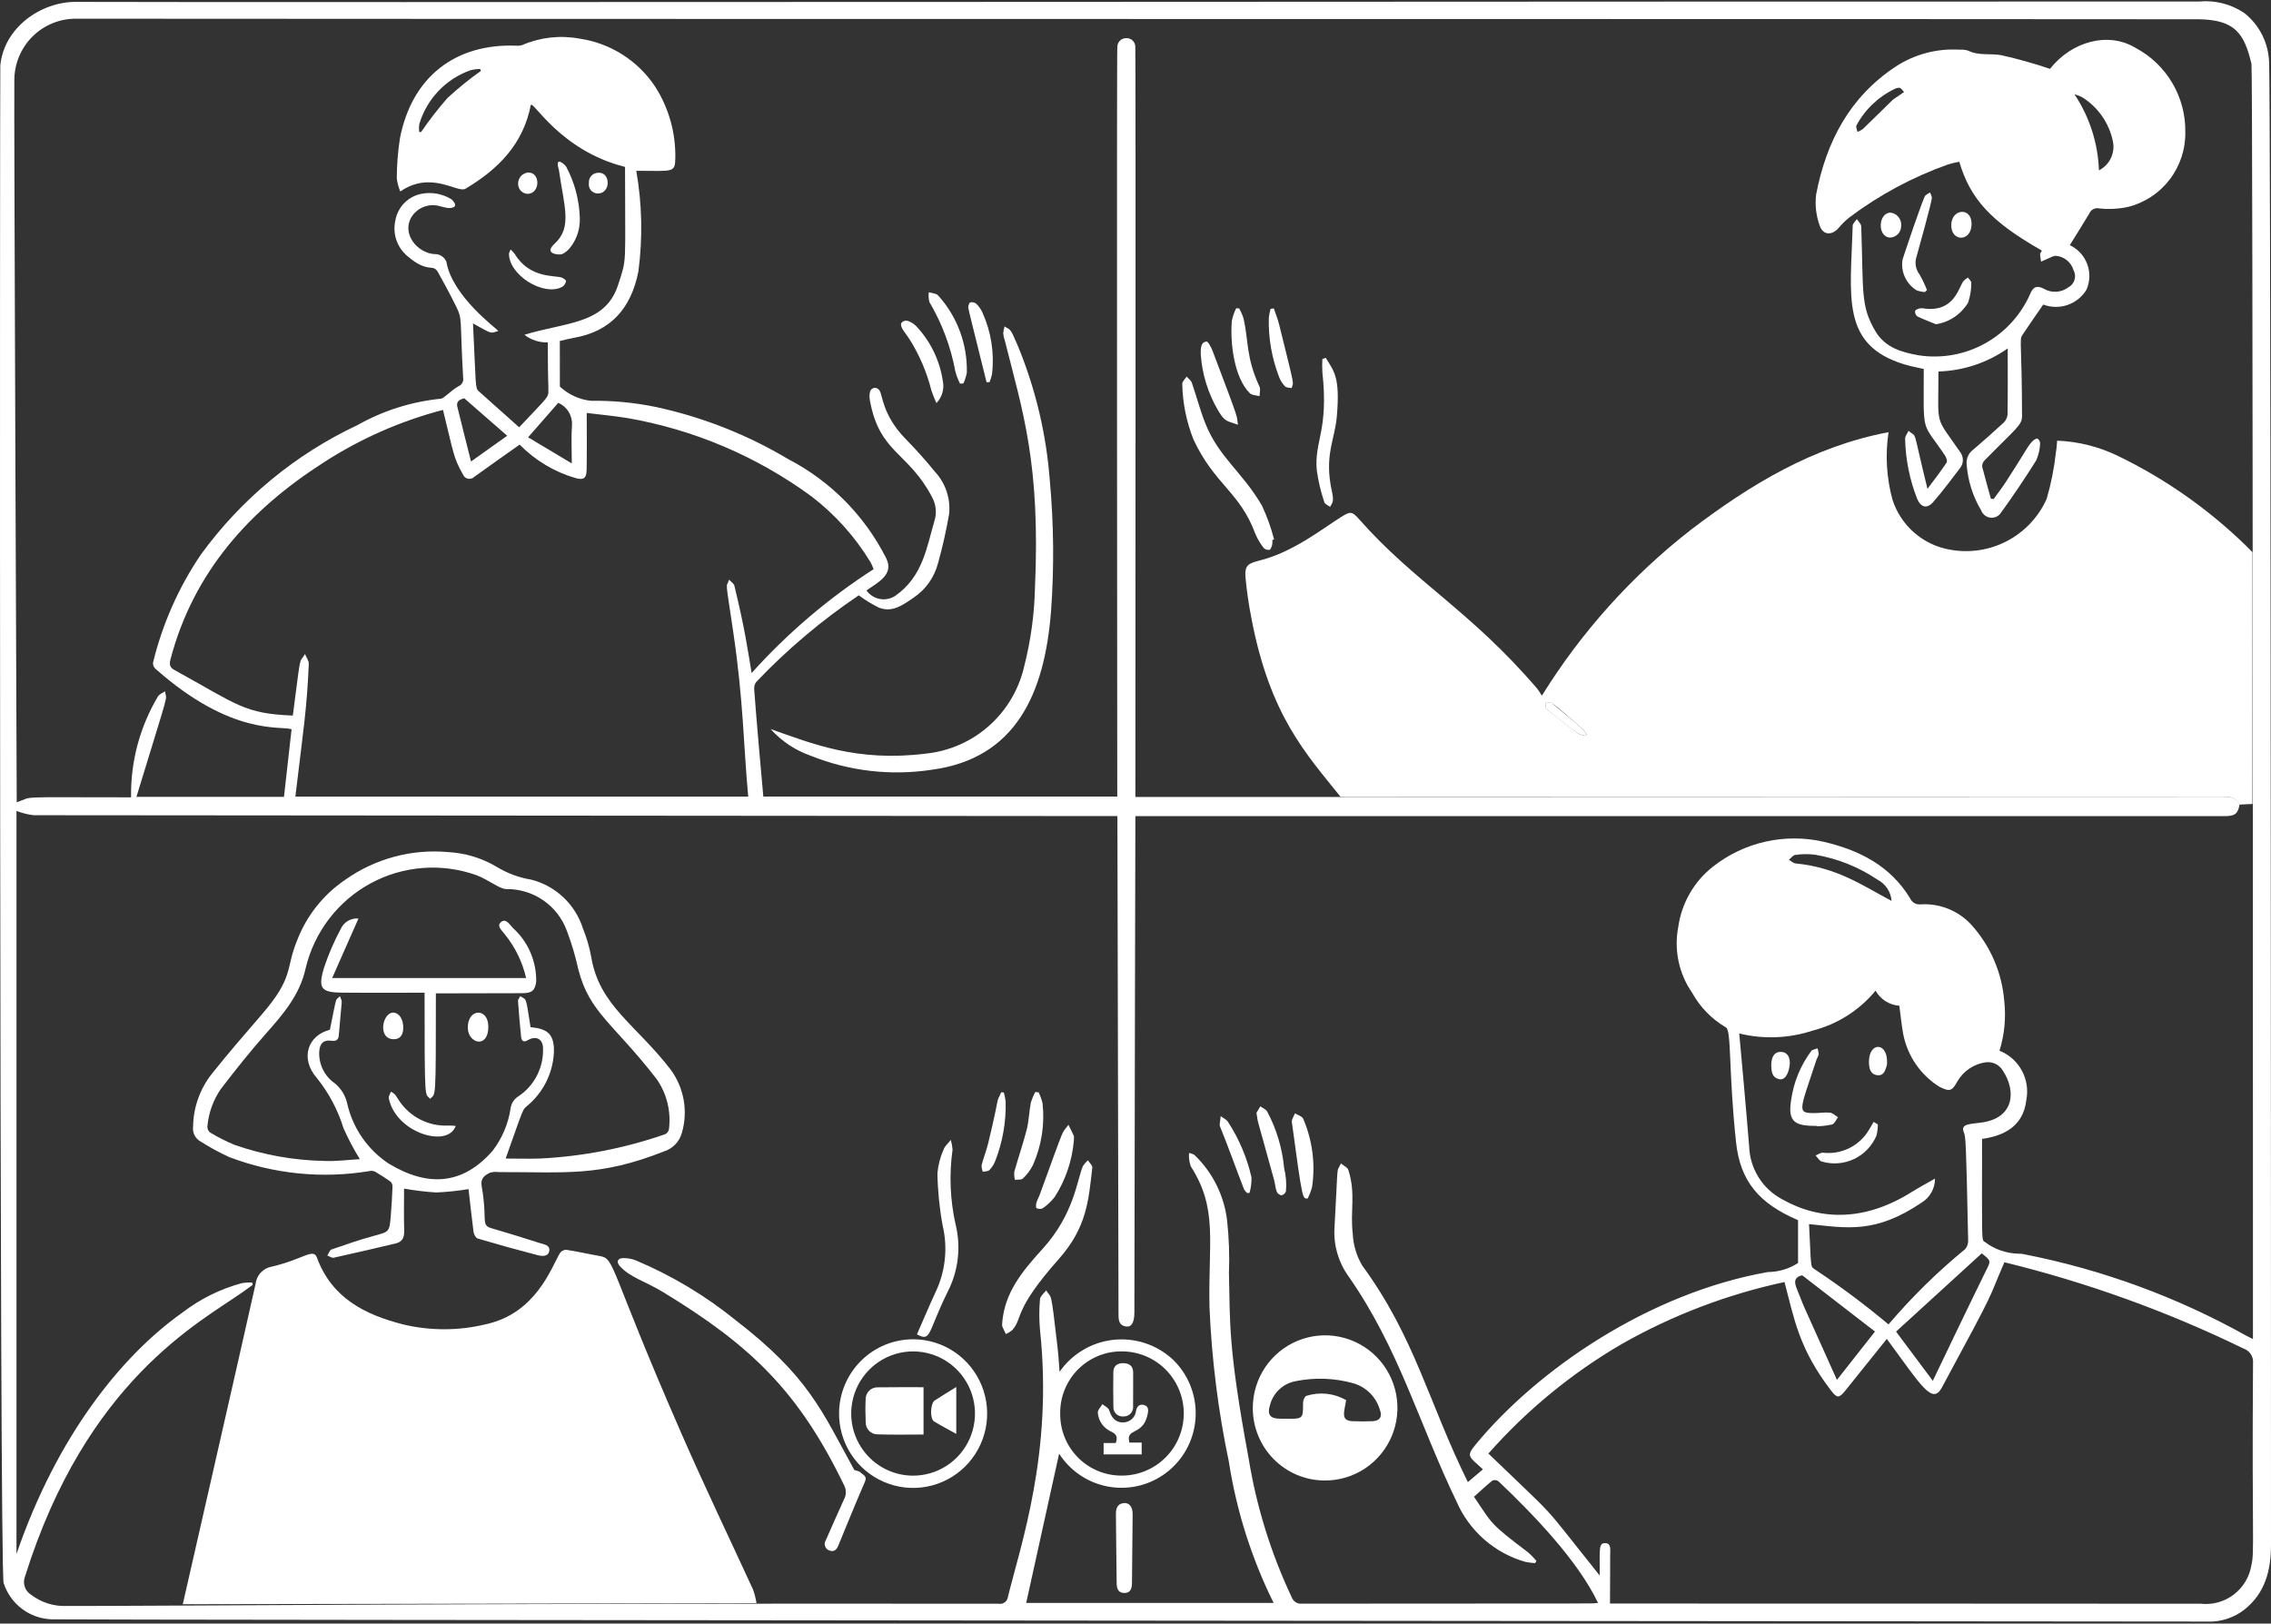 <?xml version="1.0" encoding="UTF-8"?> <svg xmlns="http://www.w3.org/2000/svg" width="600" height="429" viewBox="0 0 600 429" fill="none"><rect x="0" y="0" width="600" height="429" fill="#333333" stroke="none"/><path d="M13.757 427.887C10.898 427.815 8.132 426.854 5.84 425.137C3.548 423.42 1.843 421.031 0.961 418.3C-0.192 414.854 -0.037 18.529 0.08 17.324C1.027 7.328 10.754 0.455 20.104 0.497C65.512 0.68 439.474 0.363 581.034 0.398C585.229 0.004 589.432 1.075 592.933 3.429C594.947 5.017 596.583 7.037 597.721 9.34C598.859 11.644 599.47 14.173 599.51 16.744C599.905 27.387 600 288.3 600 408.092C600 414.892 598.519 420.928 592.917 425.363C590.115 427.529 586.641 428.632 583.108 428.476C567.897 428.426 18.964 428.048 13.757 427.887ZM263.797 423.765C264.091 423.821 264.394 423.814 264.685 423.745C264.977 423.675 265.25 423.545 265.488 423.363C265.727 423.181 265.924 422.95 266.068 422.686C266.211 422.422 266.298 422.131 266.323 421.832C269.62 408.412 278.238 383.788 274.78 351.572C274.529 348.831 274.522 346.072 274.761 343.329C274.821 342.508 275.822 341.744 276.393 340.967C277.887 343.399 277.565 340.134 279.397 355.944C279.643 358.058 279.757 360.173 279.937 362.484C281.567 360.142 283.677 358.176 286.126 356.719C288.574 355.261 291.305 354.346 294.134 354.034C296.964 353.722 299.827 354.021 302.532 354.91C305.237 355.799 307.722 357.259 309.82 359.19C311.827 361.108 313.406 363.432 314.453 366.007C315.5 368.582 315.992 371.351 315.895 374.131C315.799 376.911 315.117 379.639 313.894 382.135C312.671 384.631 310.935 386.838 308.8 388.612C306.665 390.385 304.18 391.684 301.509 392.423C298.838 393.162 296.041 393.324 293.303 392.899C290.564 392.474 287.947 391.471 285.623 389.956C283.299 388.442 281.321 386.45 279.82 384.112C276.933 397.17 274.009 410.409 271.123 423.55H336.492C330.674 411.811 326.689 399.244 324.675 386.29C321.848 372.838 320.134 359.176 319.549 345.441C319.18 328.09 321.842 319.492 314.604 308.184C314.2 307.055 314.045 305.853 314.149 304.658C314.631 304.731 315.096 304.893 315.52 305.134C320.385 309.761 323.465 315.964 324.217 322.65C324.706 327.209 324.864 331.798 324.69 336.38C325.006 349.419 324.409 355.849 329.914 385.488C331.973 398.159 335.8 410.476 341.282 422.076C341.481 422.612 341.852 423.067 342.336 423.369C342.82 423.671 343.39 423.804 343.957 423.746C430.348 423.664 419.251 423.788 422.2 423.55C416.927 412.384 404.882 399.931 395.892 391.403C395.663 391.237 395.396 391.133 395.115 391.101C394.834 391.07 394.551 391.111 394.291 391.223C392.627 392.551 391.092 394.009 389.428 395.499C394.436 402.896 393.495 402.439 403.79 410.244C404.563 410.924 405.279 411.666 405.931 412.463C405.814 412.66 405.684 412.841 405.571 413.037C404.699 412.983 403.831 412.869 402.975 412.695C398.967 411.552 395.262 409.533 392.124 406.782C388.986 404.031 386.494 400.616 384.827 396.783C374.759 375.888 369.669 356.407 356.232 337.182C353.581 333.485 352.289 328.98 352.575 324.435C353.63 305.568 353.001 310.378 354.274 307.426C354.959 308 356.02 308.456 356.247 309.179C358.243 315.542 356.68 319.695 357.391 325.94C357.523 328.935 358.391 331.85 359.917 334.427C373.837 353.414 377.459 370.692 387.811 391.628C389.311 390.36 390.52 389.336 391.793 388.252C388.06 384.819 387.268 384.85 389.867 381.699C406.215 361.872 435.656 341.671 467.081 336.117C469.907 336.1 472.671 335.275 475.048 333.739V322.418C464.699 317.98 459.76 312.112 458.662 301.789C456.637 282.803 457.499 272.252 455.984 271.475C452.242 269.283 449.159 266.119 447.056 262.316C445.32 259.811 444.102 256.983 443.474 253.997C442.846 251.011 442.821 247.929 443.399 244.934C444.285 238.627 447.574 232.912 452.573 228.99C456.648 225.786 461.383 223.533 466.433 222.396C471.484 221.259 476.724 221.267 481.771 222.419C491.188 224.616 499.455 228.759 504.685 237.427C504.926 237.942 505.322 238.368 505.817 238.644C506.312 238.921 506.882 239.034 507.445 238.967C509.967 238.808 512.493 239.223 514.833 240.182C517.174 241.141 519.267 242.619 520.958 244.506C525.927 250.061 528.939 257.102 529.528 264.545C530.019 268.95 529.589 273.41 528.265 277.638C530.774 278.632 532.857 280.475 534.154 282.849C535.451 285.224 535.879 287.979 535.364 290.636C534.568 297.611 529.455 300.125 523.661 300.943C523.661 327.754 523.474 327.649 524.33 328.125C526.937 330.119 530.113 331.223 533.39 331.273C533.913 331.258 534.435 331.319 534.941 331.454C555.502 335.496 575.298 342.772 593.599 353.011C594.073 353.274 594.578 353.503 595.232 353.829C595.232 353.512 595.25 18.605 594.84 16.871C592.923 8.796 590.482 5.249 580.945 5.09C575.592 4.998 67.836 5.043 20.211 4.941C18.054 4.912 15.913 5.315 13.913 6.127C11.913 6.94 10.094 8.145 8.564 9.672C7.035 11.199 5.824 13.018 5.004 15.021C4.183 17.024 3.77 19.172 3.787 21.338C3.661 27.942 4.419 211.323 4.419 211.995C9.361 210.343 2.84 210.685 34.63 210.685C34.475 201.308 36.934 192.075 41.729 184.027C42.067 183.418 42.97 183.107 43.624 182.667C43.889 185.723 45.396 179.969 36.045 210.565H75.026C75.712 204.519 76.381 198.588 77.035 192.707C74.322 191.67 61.337 194.695 41.035 176.681C40.82 176.477 40.654 176.226 40.55 175.948C40.446 175.671 40.405 175.373 40.431 175.077C42.912 164.885 47.19 155.222 53.063 146.544C63.769 131.823 78.004 120.053 94.448 112.325C101.235 108.498 108.737 106.123 116.483 105.35C117.289 105.318 119.256 103.074 121.151 102.056C121.587 101.876 121.947 101.548 122.167 101.129C122.387 100.71 122.455 100.227 122.357 99.764C121.454 83.757 122.262 84.547 120.462 80.888C118.972 77.867 117.371 74.865 115.725 71.942C114.349 69.475 113.168 72.408 107.695 67.713C106.315 66.584 105.281 65.087 104.712 63.394C104.144 61.701 104.063 59.882 104.48 58.145C104.8 56.416 105.636 54.827 106.877 53.586C108.118 52.346 109.705 51.513 111.428 51.199C114.152 50.684 116.97 51.216 119.322 52.689C121.64 55 118.947 55.019 118.324 54.949C117.298 54.838 116.3 54.445 115.29 54.277C114.028 54.097 112.741 54.284 111.581 54.816C110.422 55.347 109.438 56.201 108.746 57.276C106.037 61.768 110.215 66.787 114.702 67.142C115.383 67.096 116.06 67.266 116.64 67.627C117.219 67.988 117.672 68.523 117.933 69.155C119.468 78.349 131.414 86.966 131.66 87.457C129.45 88.012 130.549 88.582 124.969 85.46C125.768 101.86 125.521 102.532 126.469 103.369C130.031 106.507 133.536 109.709 137.161 112.905C143.616 106.038 144.851 105.09 144.879 103.746C144.939 101.115 144.734 102.012 144.734 90.472C142.501 90.548 140.312 89.836 138.548 88.459C149.556 85.079 159.961 85.764 163.325 75.22C165.68 67.823 165.134 71.263 165.134 44.104C147.92 39.802 140.727 26.287 140.228 27.783C138.222 38.09 131.61 44.75 122.976 49.87C120.879 51.116 113.96 44.956 105.759 50.593C105.284 49.481 104.971 48.307 104.828 47.106C104.843 43.577 105.122 40.055 105.661 36.568C108.797 20.352 120.263 11.425 136.476 12.074C136.988 12.118 137.504 12.056 137.992 11.894C142.759 9.845 148.023 9.257 153.121 10.204C157.162 10.797 161.032 12.239 164.48 14.435C167.929 16.631 170.877 19.532 173.133 22.948C176.708 28.572 178.548 35.132 178.419 41.802C178.347 45.774 177.788 45.128 168.106 45.128C169.647 53.917 169.834 62.892 168.661 71.739C166.767 81.338 161.484 87.549 151.609 89.27C150.27 89.505 148.966 89.86 147.905 90.104C147.905 94.225 147.905 98.182 147.92 102.151C150.163 104.238 153.011 105.553 156.049 105.905C161.842 105.82 167.626 106.37 173.3 107.544C185.621 110.201 197.428 114.855 208.258 121.322C219.421 127.111 228.482 136.285 234.153 147.54C236.241 151.804 232.025 153.849 228.914 156.011C229.751 157.183 231.003 157.988 232.414 158.259C233.824 158.53 235.285 158.248 236.493 157.469C243.883 152.343 244.868 144.398 246.858 137.725C247.199 136.671 247.319 135.558 247.21 134.455C247.101 133.352 246.766 132.284 246.226 131.318C239.973 119.369 232.379 119.8 229.84 105.854C229.688 105.147 229.682 104.417 229.824 103.708C229.85 103.424 229.966 103.156 230.153 102.942C230.34 102.728 230.59 102.578 230.867 102.515C231.144 102.452 231.434 102.478 231.695 102.59C231.956 102.701 232.175 102.893 232.322 103.137C233.203 104.148 233.023 109.551 239.174 115.885C241.9 118.687 244.543 121.591 247.009 124.651C248.4 126.141 249.454 127.915 250.099 129.852C250.744 131.789 250.966 133.843 250.748 135.873C249.994 140.235 249.019 144.556 247.827 148.818C246.866 152.538 244.577 155.774 241.394 157.91C238.638 159.796 235.827 161.949 232.255 160.582C230.369 159.658 228.572 158.56 226.887 157.304C217.046 163.938 207.952 171.624 199.764 180.229C199.343 180.853 199.168 181.612 199.274 182.359C199.723 188.75 201.377 207.493 201.671 210.476H295.183C295.183 200.689 295.003 13.352 295.199 12.296C295.229 11.696 295.488 11.131 295.923 10.717C296.357 10.304 296.934 10.075 297.533 10.077C298.13 10.045 298.716 10.248 299.167 10.643C299.618 11.038 299.898 11.593 299.948 12.192C300.087 12.896 299.967 203.34 299.967 210.6C302.494 210.6 560.779 210.517 587.27 210.517C589.115 210.517 590.826 210.616 591.692 212.616C591.253 214.959 590.552 215.571 588.167 215.647C587.58 215.666 300.911 215.647 299.967 215.647C299.967 217.432 299.753 304.766 299.705 346.81C299.705 349.381 298.969 350.707 297.551 350.513C295.395 350.215 295.515 348.481 295.511 346.89C295.461 330.062 295.218 216.515 295.218 215.64C294.188 215.64 65.363 215.466 8.859 215.409C7.318 215.215 5.806 214.837 4.356 214.28V410.621C15.092 379.337 32.212 358.144 48.162 346.852C52.88 343.221 58.265 340.561 64.008 339.024C64.879 338.902 65.757 338.853 66.636 338.878C66.686 339.091 66.734 339.303 66.768 339.512C65.887 340.146 65.006 340.78 64.122 341.415C52.754 349.429 22.823 364.783 6.591 416.623C6.269 417.474 6.25 418.411 6.538 419.274C6.826 420.138 7.403 420.874 8.17 421.359C10.893 423.449 14.261 424.51 17.685 424.355C37.384 424.422 121.517 423.591 263.797 423.765ZM425.361 423.718C426.242 423.718 559.888 423.718 581.476 423.765C584.565 424.102 587.666 423.242 590.144 421.36C592.623 419.477 594.291 416.716 594.808 413.64C595.696 410.076 594.928 406.174 595.25 360.29C595.346 359.444 595.151 358.591 594.696 357.872C594.242 357.154 593.556 356.613 592.753 356.34C572.554 346.505 551.369 338.859 529.557 333.533C524.791 344.534 528.129 338.745 513.057 366.615C510.53 371.31 507.688 366.298 498.499 353.785C494.892 358.29 491.235 362.874 487.547 367.433C485.895 369.481 485.362 369.528 483.757 367.417C475.272 356.353 474.044 348.522 471.467 338.761C456.373 341.998 441.86 347.528 428.428 355.161C415.238 362.856 403.358 372.619 393.239 384.08C412.916 403.06 405.988 395.509 422.649 416.312C422.649 409.125 422.333 407.686 424.168 407.752C425.766 407.8 425.399 409.636 425.409 410.799C425.425 415.025 425.361 419.26 425.361 423.718ZM117.036 108.311C105.844 111.231 95.189 115.928 85.473 122.222C65.941 134.748 51.162 151.072 45.051 174.177C44.676 175.603 44.887 176.396 46.078 177.03C62.846 186.268 64.51 188.573 77.366 189.077C79.631 171.735 78.904 175.651 80.581 172.823C80.925 173.691 81.614 174.592 81.579 175.445C81.093 187.206 80.155 192.754 78.036 210.492H197.683C196.419 197.11 196.47 185.631 193.751 167.186C191.522 152.083 191.837 155.669 192.624 153.177C193.113 153.716 193.887 154.175 194.029 154.781C196.928 166.78 197.452 171.203 198.583 177.835C208.06 167.287 218.899 158.058 230.812 150.393C230.584 149.755 230.306 149.136 229.982 148.542C225.9 141.805 220.596 135.897 214.344 131.124C199.914 120.557 183.246 113.48 165.643 110.448C162.001 109.861 158.313 109.532 155.016 109.123C155.016 114.331 155.086 119.233 154.985 124.131C154.937 126.442 154.167 126.914 151.997 126.309C146.426 124.672 141.363 121.632 137.291 117.479C133.129 120.428 129.197 123.186 125.291 126.014C125.075 126.222 124.811 126.375 124.523 126.457C124.235 126.54 123.931 126.551 123.637 126.488C123.344 126.425 123.071 126.292 122.841 126.098C122.611 125.905 122.432 125.659 122.319 125.38C119.682 120.691 119.9 119.848 117.036 108.311ZM495.527 261.774C491.236 266.97 485.413 270.664 478.897 272.325C472.632 274.391 465.914 274.652 459.508 273.079C459.735 275.406 461.523 295.198 462.135 303.013C462.243 305.869 463.093 308.646 464.602 311.07C466.11 313.493 468.225 315.477 470.734 316.826C480.903 322.624 492.745 322.738 505.124 314.943C506.971 313.782 508.894 312.765 511.228 311.436C511.233 312.71 510.91 313.963 510.289 315.075C509.669 316.186 508.773 317.117 507.688 317.777C495.483 326.02 488.033 324.507 477.95 323.449C478.525 334.947 478.319 334.614 479.321 335.312C486.131 339.821 492.684 344.711 498.947 349.958C505.096 342.726 511.881 336.063 519.218 330.049C519.763 329.383 520.037 328.535 519.985 327.675C519.432 300.696 519.334 300.442 518.826 299.142C517.983 296.983 520.26 297.047 523.399 296.634C532.298 295.461 532.607 288.211 529.272 283.101C528.837 282.28 528.164 281.611 527.343 281.181C526.522 280.751 525.591 280.58 524.671 280.691C523.112 280.903 521.622 281.47 520.315 282.349C519.008 283.229 517.918 284.397 517.13 285.764C515.687 288.351 515.141 288.5 512.428 287.19C509.958 285.653 507.831 283.621 506.18 281.221C504.529 278.821 503.389 276.104 502.831 273.241C502.389 270.816 502.146 268.34 501.805 265.753C500.513 265.662 499.263 265.251 498.167 264.556C497.072 263.862 496.165 262.906 495.527 261.774ZM280.104 373.488C280.076 375.648 280.478 377.791 281.287 379.792C282.096 381.793 283.295 383.612 284.814 385.141C286.333 386.671 288.141 387.88 290.132 388.698C292.123 389.515 294.257 389.925 296.408 389.904C300.743 389.904 304.901 388.175 307.966 385.098C311.031 382.02 312.754 377.846 312.754 373.494C312.754 369.142 311.031 364.969 307.966 361.891C304.901 358.814 300.743 357.085 296.408 357.085C294.258 357.063 292.125 357.472 290.134 358.288C288.144 359.105 286.336 360.313 284.817 361.841C283.298 363.37 282.099 365.187 281.289 367.187C280.48 369.187 280.077 371.329 280.104 373.488ZM523.579 331.181C515.955 338.155 508.421 345.01 500.94 351.857C504.123 356.118 507.306 360.395 510.65 364.855C511.5 363.071 520.73 343.799 524.655 335.854C526.013 333.131 526.13 333.197 523.579 331.181ZM495.375 351.842C489.025 346.928 482.545 341.928 476.147 336.982C473.75 337.521 474.097 339.043 474.792 340.717C475.468 342.337 476.055 344.008 476.769 345.599C479.622 351.952 482.472 358.293 485.321 364.621C488.886 360.068 492.176 355.89 495.375 351.842ZM124.448 121.943C127.827 119.534 130.722 117.47 134.003 115.143C130.069 111.719 126.349 108.485 122.635 105.214C122.404 105.442 120.355 105.505 120.838 107.522C121.956 112.157 123.156 116.763 124.448 121.943ZM151.066 122.45C151.066 118.763 150.886 115.552 151.116 112.372C151.198 111.129 150.893 109.891 150.244 108.828C149.596 107.766 148.635 106.932 147.494 106.441C144.882 109.424 142.334 112.34 139.527 115.552C143.43 117.879 147.156 120.108 151.066 122.45ZM499.755 238.048C499.663 236.875 499.275 235.744 498.627 234.763C497.979 233.783 497.092 232.984 496.051 232.443C491.064 229.087 485.422 226.836 479.501 225.839C477.77 225.624 476.018 225.646 474.293 225.906C473.706 225.972 473.185 226.743 472.629 227.199C473.216 227.516 473.772 228.074 474.391 228.15C485.434 229.225 492.167 234.047 499.755 238.048ZM110.771 34.904L111.276 34.856C113.417 31.724 115.744 28.725 118.245 25.875C121.033 23.313 123.977 20.927 127.059 18.732C126.993 18.567 126.927 18.386 126.848 18.225C125.982 18.236 125.122 18.351 124.283 18.567C121.08 19.7 118.189 21.575 115.843 24.041C113.498 26.506 111.766 29.493 110.786 32.757C110.68 33.468 110.675 34.191 110.771 34.904Z" fill="white"></path><path d="M595.102 212.44C593.927 212.488 592.768 212.554 591.593 212.602C590.728 210.604 589.017 210.506 587.172 210.506C560.7 210.506 354.495 210.554 354.169 210.538C345.147 199.261 335.509 189.145 330.618 163.317C329.918 159.795 329.401 156.24 329.067 152.665C328.78 149.241 329.816 148.86 333.065 148.03C341.591 145.848 349.234 139.85 354.119 136.74C356.816 135.022 357.173 135.035 359.213 137.346C373.761 153.831 388.524 161.399 406.152 181.996C406.588 182.585 406.992 183.198 407.361 183.831C417.81 166.963 431.169 152.099 446.81 139.933C462.445 128.041 478.995 117.979 498.956 114.193C498.061 120.137 498.41 126.203 499.983 132.004C501.072 135.398 503.068 138.426 505.753 140.76C508.438 143.095 511.709 144.645 515.21 145.243C520.34 146.19 525.639 145.386 530.262 142.96C534.885 140.534 538.566 136.625 540.72 131.855C541.908 127.792 542.734 123.631 543.186 119.421C543.363 118.47 543.398 117.503 543.502 116.438C549.1 116.658 554.591 118.042 559.629 120.502C572.804 126.889 584.803 135.477 595.111 145.899C595.118 168.055 595.115 190.235 595.102 212.44ZM418.85 194.433C418.948 194.3 419.045 194.17 419.165 194.04C418.914 193.568 418.607 193.127 418.253 192.727C408.435 184.168 410.244 185.803 408.312 185.534C408.41 186.168 408.268 187.087 408.628 187.385C411.356 189.573 414.148 191.697 416.952 193.808C417.546 194.119 418.187 194.33 418.85 194.433Z" fill="white"></path><path d="M48.291 423.892C49.646 417.909 62.53 361.545 67.516 339.309C67.632 338.162 68.122 337.086 68.91 336.248C69.698 335.409 70.74 334.856 71.874 334.674C80.123 332.746 82.769 329.697 83.726 332.296C87.645 342.955 96.358 347.371 106.51 349.961C113.707 351.682 121.208 351.664 128.398 349.91C141.639 346.99 145.634 334.981 147.932 331.117C148.114 330.856 148.353 330.641 148.631 330.488C148.908 330.335 149.217 330.247 149.534 330.232C152.492 330.66 155.407 331.361 158.376 331.871C162.633 332.607 160.555 334.249 180.146 379.045C186.175 392.823 192.686 406.379 198.964 420.04C199.375 421.2 199.676 422.396 199.864 423.613C197.793 423.644 55.456 423.873 48.291 423.892Z" fill="white"></path><path d="M541.62 18.192C547.282 10.983 556.961 8.247 564.224 12.657C568.238 14.782 571.588 17.979 573.906 21.895C576.224 25.811 577.42 30.294 577.361 34.849C577.446 39.41 575.979 43.863 573.202 47.474C570.425 51.085 566.503 53.636 562.086 54.707C559.612 55.223 557.073 55.344 554.561 55.065C554.045 54.955 553.507 55.028 553.039 55.274C552.572 55.519 552.204 55.921 552 56.41C550.364 59.177 548.621 61.9 546.843 64.782C548.977 65.779 550.633 67.58 551.452 69.795C552.271 72.011 552.187 74.461 551.217 76.614C550.057 78.482 548.287 79.889 546.209 80.594C544.131 81.298 541.874 81.257 539.823 80.478C537.928 83.233 536.081 85.868 534.29 88.556C533.463 89.799 534.177 90.55 534.224 109.99C534.224 112.346 532.667 113.16 524.302 121.673C524.087 121.891 523.922 122.153 523.818 122.441C523.714 122.73 523.673 123.038 523.699 123.343C524.416 126.171 525.215 128.964 526.001 131.783C526.244 131.814 526.49 131.83 526.718 131.865C527.845 130.308 529.02 128.783 530.062 127.176C535.386 118.991 535.781 117.665 537.18 116.397C537.496 116.118 538.127 115.763 538.323 115.906C538.523 116.045 538.688 116.227 538.807 116.44C538.926 116.652 538.995 116.889 539.008 117.133C538.95 118.694 538.595 120.229 537.963 121.657C535.055 126.292 532.007 130.851 528.789 135.289C528.511 135.784 528.097 136.189 527.596 136.456C527.095 136.722 526.528 136.839 525.964 136.793C525.399 136.746 524.859 136.538 524.408 136.192C523.958 135.847 523.615 135.38 523.421 134.845C521.197 131.126 519.883 126.932 519.584 122.605C519.527 121.89 519.651 121.172 519.945 120.519C520.24 119.866 520.695 119.298 521.267 118.87C523.991 116.545 526.674 114.164 529.314 111.727C529.916 111.177 530.298 110.425 530.39 109.613C530.495 103.862 530.438 98.092 530.438 92.066C525.064 95.85 518.702 97.969 512.141 98.159C512.141 113.173 511.051 109.546 517.825 119.377C518.327 119.997 518.598 120.772 518.592 121.571C518.587 122.369 518.304 123.14 517.794 123.752C515.491 126.751 513.256 129.817 510.758 132.651C509.128 134.503 507.527 134.11 506.532 131.846C504.539 126.794 503.456 121.427 503.333 115.995C503.286 115.291 503.921 114.555 504.23 113.833C506.678 115.95 505.061 112.216 509.242 129.17C511.137 126.612 512.823 124.472 514.295 122.221C514.541 121.847 514.212 120.861 513.868 120.354C507.552 110.963 508.257 115.376 508.257 97.496C506.902 97.179 504.991 96.843 503.147 96.285C486.227 91.149 488.937 78.332 489.486 59.63C489.486 59.041 490.203 58.467 490.594 57.893C490.986 58.527 491.716 59.161 491.738 59.827C492.341 77.263 491.529 80.82 495.477 87.503C498.038 91.844 502.424 93.112 507.047 93.907C513.059 94.797 519.195 93.674 524.508 90.713C529.82 87.751 534.014 83.116 536.441 77.523C537.215 75.621 538.351 75.444 539.968 76.293C540.961 76.876 542.102 77.153 543.25 77.093C544.398 77.032 545.503 76.635 546.429 75.951C546.825 75.746 547.176 75.463 547.461 75.12C547.746 74.777 547.959 74.379 548.089 73.952C548.219 73.524 548.261 73.075 548.215 72.63C548.169 72.186 548.034 71.755 547.819 71.364C547.507 70.325 546.885 69.408 546.039 68.734C545.192 68.06 544.16 67.662 543.082 67.594C542.498 67.632 542.469 67.718 539.245 69.135C538.86 66.545 538.929 67.233 539.476 66.218C525.83 58.467 520.557 52.504 517.636 42.736C516.634 42.923 515.643 43.164 514.667 43.459C505.315 46.771 496.52 51.495 488.586 57.468C487.562 58.279 486.626 59.196 485.794 60.204C483.957 62.322 481.531 62.17 480.717 59.466C479.802 56.89 479.495 54.137 479.82 51.423C482.475 37.496 488.662 25.655 500.81 17.618C505.808 14.338 511.726 12.763 517.686 13.129C518.468 13.066 519.255 13.155 520.004 13.392C522.818 14.784 525.894 14.058 528.767 14.587C533.11 15.566 537.4 16.77 541.62 18.192ZM548.065 24.894C552.049 30.865 554.293 37.834 554.545 45.016C555.902 44.329 556.998 43.216 557.667 41.847C558.335 40.477 558.54 38.926 558.249 37.429C557.763 35.021 556.791 32.738 555.393 30.721C553.995 28.703 552.201 26.995 550.121 25.699C549.464 25.363 548.775 25.095 548.065 24.894ZM503.052 24.317C502.645 23.835 502.152 23.157 501.761 23.188C501.436 23.2 501.116 23.266 500.813 23.385C496.408 25.424 492.781 28.845 490.481 33.133C490.253 33.526 490.645 34.281 490.743 34.855C491.248 34.67 491.725 34.416 492.161 34.1C502.765 23.898 498.155 27.788 503.052 24.317Z" fill="white"></path><path d="M203.604 192.642C214.525 196.491 226.436 201.414 244.604 199.132C250.821 198.495 256.681 195.91 261.353 191.742C266.024 187.575 269.271 182.036 270.631 175.913C272.34 169.187 273.281 162.289 273.438 155.35C274.913 122.405 270.157 108.636 265.49 90.043C265.276 89.426 265.128 88.788 265.048 88.141C265.098 87.495 265.219 86.857 265.408 86.238C267.012 87.386 266.734 86.222 268.998 91.58C273.643 102.908 276.47 114.903 277.373 127.119C278.416 138.533 278.522 150.015 277.689 161.447C275.99 183.432 268.291 200.416 246.205 203.392C235.375 205.053 224.3 203.768 214.133 199.67C210.091 198.252 206.471 195.835 203.604 192.642Z" fill="white"></path><path d="M336.168 142.686C336.2 143.141 336.172 143.598 336.086 144.046C335.94 144.521 335.694 145.241 335.369 145.292C335.096 145.33 334.818 145.304 334.557 145.216C334.296 145.127 334.059 144.978 333.866 144.781C332.976 143.656 332.241 142.416 331.68 141.094C327.547 129.941 320.943 128.125 315.325 116.157C313.46 111.472 312.453 106.488 312.354 101.444C312.303 100.838 313.105 100.15 313.513 99.51C313.986 100.052 314.672 100.512 314.883 101.133C316.115 104.709 317.065 108.393 318.458 111.896C322.023 120.849 328.216 124.698 333.392 133.574C334.743 136.448 335.821 139.443 336.61 142.521C336.461 142.572 336.316 142.619 336.168 142.686Z" fill="white"></path><path d="M350.27 94.561C352.43 98.121 354.1 99.541 353.191 110.063C352.651 116.296 349.799 120.354 351.883 129.789C352.543 132.775 351.94 132.838 351.41 133.935C350.889 133.526 350.039 133.216 349.894 132.705C348.953 129.937 348.281 127.084 347.885 124.187C347.222 116.48 351.069 113.785 349.37 98.33C349.306 97.168 349.306 96.004 349.37 94.843C349.647 94.741 349.957 94.659 350.27 94.561Z" fill="white"></path><path d="M253.649 101.376C253.105 100.318 252.681 99.203 252.386 98.05C251.191 91.623 248.881 85.456 245.561 79.831C245.331 78.977 245.275 78.085 245.397 77.209C246.247 77.488 247.402 77.507 247.879 78.094C252.914 83.668 255.62 90.972 255.436 98.494C255.251 99.474 254.945 100.426 254.523 101.328L253.649 101.376Z" fill="white"></path><path d="M327.385 81.489C327.867 82.348 328.262 83.254 328.563 84.193C329.905 90.118 329.154 94.379 332.773 102.2C333.088 102.872 332.773 103.839 332.773 104.673C331.907 104.445 330.802 104.473 330.246 103.937C326.109 99.949 324.928 90.66 325.465 84.716C325.704 83.587 326.082 82.492 326.589 81.457C326.864 81.457 327.126 81.473 327.385 81.489Z" fill="white"></path><path d="M153.188 57.649C153.286 60.415 152.414 63.129 150.725 65.317C150.145 66.098 149.387 66.728 148.515 67.153C147.795 67.429 143.49 67.172 146.506 64.414C151.265 60.068 149.033 54.564 147.649 44.834C146.424 40.903 149.361 43.541 149.623 44.115C151.84 48.288 153.061 52.921 153.188 57.649Z" fill="white"></path><path d="M317.234 93.579C317.234 91.903 317.234 90.46 318.75 90.238C319.176 90.175 320.039 91.861 320.418 92.86C327.997 112.858 326.547 109.231 327.074 112.227C324.232 111.184 323.702 111.593 321.902 108.588C319.19 104.024 317.591 98.882 317.234 93.579Z" fill="white"></path><path d="M508.57 77.163C507.835 77.12 507.109 76.977 506.413 76.738C505.041 75.911 503.95 74.689 503.281 73.231C502.612 71.772 502.396 70.145 502.661 68.562C503.05 67.341 508.083 52.222 508.683 51.667C509.062 51.366 509.465 51.097 509.89 50.865C510.141 51.274 510.318 51.723 510.414 52.194C510.414 53.297 506.64 66.812 506.334 67.874C506.083 68.641 506.022 69.458 506.156 70.254C506.29 71.051 506.614 71.803 507.101 72.445C507.874 73.791 508.544 75.193 509.107 76.639C508.927 76.82 508.737 76.985 508.57 77.163Z" fill="white"></path><path d="M247.41 106.505C246.896 105.42 246.45 104.304 246.074 103.164C244.864 98.335 242.89 93.733 240.229 89.532C239.335 88.108 237.5 86.25 238.204 85.239C238.395 85.038 238.632 84.889 238.894 84.803C239.156 84.717 239.436 84.698 239.707 84.748C240.565 85.014 241.347 85.48 241.991 86.108C245.795 90.1 248.276 95.176 249.093 100.64C249.311 101.682 249.272 102.761 248.978 103.783C248.685 104.806 248.146 105.74 247.41 106.505Z" fill="white"></path><path d="M260.649 100.998C257.32 87.534 255.77 81.482 255.801 81.206C255.852 80.73 256.048 79.995 256.338 79.912C256.604 79.847 256.881 79.842 257.149 79.897C257.417 79.952 257.669 80.065 257.889 80.23C258.608 80.897 259.181 81.706 259.572 82.607C261.866 87.692 262.741 93.306 262.104 98.852C261.94 99.579 261.716 100.292 261.435 100.982C261.157 100.982 260.911 100.998 260.649 100.998Z" fill="white"></path><path d="M511.475 85.678C509.826 85.006 508.149 84.372 506.561 83.599C506.346 83.431 506.179 83.209 506.076 82.956C505.973 82.703 505.938 82.427 505.974 82.156C506.1 81.795 506.855 81.567 507.36 81.453C507.815 81.419 508.272 81.458 508.715 81.567C516.126 82.337 517.383 76.368 518.656 74.373C519.018 73.963 519.445 73.614 519.919 73.34C520.235 73.799 520.851 74.275 520.816 74.7C520.829 76.487 520.548 78.264 519.982 79.959C519.07 81.482 517.835 82.783 516.364 83.772C514.894 84.76 513.224 85.411 511.475 85.678Z" fill="white"></path><path d="M336.543 81.488C337.033 82.931 337.598 84.341 337.964 85.812C342.369 103.588 341.703 100.592 341.261 102.542C340.655 102.412 339.871 102.463 339.515 102.101C338.837 101.409 338.309 100.583 337.964 99.676C336.018 94.68 335.085 89.343 335.22 83.98C335.312 83.176 335.47 82.38 335.694 81.602C336 81.555 336.265 81.52 336.543 81.488Z" fill="white"></path><path d="M134.895 65.92C135.311 66.295 135.693 66.706 136.035 67.15C139.881 73.579 146.62 72.73 148.351 73.326C148.84 73.494 149.589 74.029 149.545 74.308C149.488 74.612 149.37 74.901 149.199 75.157C149.027 75.413 148.805 75.631 148.547 75.799C143.551 78.446 134.298 72.555 134.478 66.922C134.595 66.579 134.735 66.244 134.895 65.92Z" fill="white"></path><path d="M520.893 59.175C520.874 64.009 515.411 63.971 515.524 59.387C515.628 55.104 520.908 54.654 520.893 59.175Z" fill="white"></path><path d="M499.579 56.189C500.391 56.314 501.126 56.747 501.63 57.4C502.134 58.052 502.37 58.874 502.288 59.695C502.3 60.485 502.005 61.249 501.466 61.824C500.926 62.4 500.185 62.741 499.399 62.777C495.877 62.659 496.196 56.081 499.579 56.189Z" fill="white"></path><path d="M139.382 51.223C138.696 51.188 138.051 50.886 137.585 50.381C137.118 49.876 136.866 49.207 136.884 48.518C136.876 47.766 137.159 47.039 137.674 46.492C138.188 45.945 138.895 45.62 139.644 45.586C142.865 45.64 142.71 51.181 139.382 51.223Z" fill="white"></path><path d="M157.893 51.125C157.551 51.119 157.214 51.039 156.905 50.89C156.597 50.741 156.324 50.527 156.105 50.262C155.887 49.998 155.728 49.689 155.639 49.357C155.55 49.025 155.534 48.677 155.591 48.339C155.562 47.993 155.604 47.646 155.717 47.319C155.83 46.991 156.01 46.691 156.245 46.438C156.481 46.185 156.766 45.984 157.084 45.849C157.402 45.714 157.744 45.647 158.089 45.653C161.367 45.422 161.449 51.182 157.893 51.125Z" fill="white"></path><path d="M123.787 314.206C120.965 314.67 118.118 314.967 115.261 315.094C112.409 314.918 109.57 314.578 106.757 314.076C106.757 317.795 106.665 321.501 106.792 325.201C106.852 326.989 106.267 328.152 104.556 328.561C99.105 329.861 93.648 331.117 88.185 332.33C87.677 332.441 87.058 331.969 86.486 331.772C86.846 331.215 87.077 330.333 87.563 330.165C91.245 328.897 94.943 327.594 98.695 326.58C102.8 325.464 102.876 325.597 103.233 321.434C103.463 318.762 103.605 316.076 103.706 313.404C103.695 313.158 103.63 312.917 103.517 312.698C103.405 312.479 103.246 312.288 103.053 312.136C101.77 311.235 100.454 310.39 99.102 309.6C98.648 309.391 98.139 309.333 97.649 309.435C85.175 311.511 72.375 310.236 60.55 305.738C57.953 304.545 55.438 303.177 53.025 301.642C52.331 301.274 51.767 300.702 51.408 300.002C51.049 299.301 50.912 298.507 51.017 297.727C51.076 292.575 52.865 287.593 56.094 283.588C60.285 278.325 64.687 273.24 69.086 268.152C77.793 258.08 75.358 256.105 78.503 248.474C81.009 241.957 85.447 236.368 91.217 232.464C99.134 226.862 108.779 224.271 118.425 225.156C123 225.403 127.445 226.77 131.373 229.138C134.126 230.794 137.167 231.912 140.335 232.432C143.519 233.236 146.447 234.842 148.84 237.099C151.233 239.356 153.013 242.188 154.012 245.329C154.989 247.75 155.721 250.264 156.197 252.833C158.335 265.748 167.982 270.675 177.156 282.586C178.918 284.962 180.105 287.717 180.623 290.633C181.141 293.55 180.976 296.547 180.14 299.388C179.815 300.53 179.212 301.573 178.385 302.423C177.558 303.272 176.533 303.902 175.403 304.255C158.351 310.982 149.67 309.673 131.742 309.711C130.972 309.605 130.188 309.661 129.44 309.875C128.054 310.56 126.869 311.35 127.255 313.448C128.834 322.084 126.996 323.695 129.686 324.49C133.994 325.758 138.307 327.065 142.58 328.456C143.676 328.811 145.422 328.964 145.106 330.587C144.791 332.172 143.051 331.925 141.949 331.636C136.668 330.265 131.419 328.806 126.2 327.261C125.695 327.112 125.189 326.129 125.107 325.492C124.618 321.662 124.201 317.83 123.787 314.206ZM133.596 306.128C136.403 306.128 139.52 306.23 142.621 306.128C153.893 305.58 165.03 303.421 175.694 299.715C175.953 299.6 176.181 299.425 176.36 299.204C176.539 298.984 176.663 298.724 176.723 298.447C177.34 293.776 176.2 289.043 173.524 285.173C162.055 270.342 155.755 267.676 152.796 256.155C152.043 252.711 151.039 249.326 149.793 246.029C148.607 242.74 146.429 239.903 143.562 237.914C140.695 235.926 137.282 234.884 133.798 234.933C131.903 234.88 129.222 232.559 125.982 231.294C121.422 229.648 116.567 228.984 111.734 229.347C106.901 229.711 102.198 231.092 97.933 233.402C93.667 235.712 89.934 238.898 86.977 242.753C84.02 246.607 81.905 251.045 80.77 255.775C79.27 262.854 74.732 268.079 70.097 273.306C65.991 277.944 62.139 282.817 58.362 287.725C56.304 290.695 55.07 294.161 54.787 297.768C54.79 298.062 54.861 298.351 54.994 298.613C55.127 298.875 55.319 299.102 55.554 299.277C57.615 300.515 59.764 301.599 61.984 302.52C69.633 305.187 77.655 306.62 85.75 306.765C88.801 306.902 91.902 306.471 95.069 306.29C93.45 303.671 92.01 300.945 90.759 298.13C89.27 293.292 86.876 288.782 83.707 284.843C79.176 279.644 81.342 273.554 87.153 272.111C89.148 262.394 88.495 264.614 89.811 263.234C90.538 265.425 90.421 262.337 89.518 273.525C89.417 274.793 88.817 275.164 87.56 274.999C85.438 274.724 84.478 275.706 84.345 277.837C84.251 279.483 84.583 281.125 85.31 282.604C86.036 284.083 87.133 285.347 88.491 286.273C90.136 287.64 91.279 289.521 91.738 291.615C93.222 298.136 97.166 303.826 102.74 307.491C113.025 313.68 122.24 313.176 130.214 304.004C132.707 300.714 134.325 296.841 134.916 292.75C135.018 292.126 135.252 291.532 135.601 291.006C135.95 290.48 136.406 290.035 136.94 289.7C139.019 288.325 140.712 286.437 141.855 284.216C142.998 281.995 143.553 279.517 143.467 277.019C143.467 274.53 141.62 273.576 139.47 274.841C138.358 275.494 137.802 275.085 137.688 274.055C137.341 270.884 137.092 267.695 136.858 264.499C136.826 264.09 137.25 263.666 137.461 263.231C139.239 264.331 138.86 263.162 140.171 271.426C144.889 271.82 146.486 273.459 146.341 278.16C146.196 280.849 145.501 283.48 144.298 285.887C143.096 288.295 141.413 290.428 139.353 292.154C138.03 293.374 138.683 291.751 133.596 306.128Z" fill="white"></path><path d="M330.993 371.996C330.999 368.197 332.127 364.485 334.237 361.331C336.346 358.176 339.341 355.722 342.842 354.279C346.343 352.836 350.191 352.469 353.9 353.225C357.609 353.981 361.01 355.826 363.673 358.525C366.336 361.224 368.141 364.657 368.858 368.387C369.575 372.117 369.173 375.977 367.702 379.478C366.231 382.978 363.757 385.961 360.595 388.048C357.433 390.135 353.725 391.233 349.941 391.201C347.44 391.191 344.966 390.687 342.659 389.716C340.353 388.745 338.26 387.327 336.5 385.543C334.741 383.759 333.348 381.644 332.403 379.32C331.458 376.995 330.979 374.507 330.993 371.996ZM355.654 369.964C355.085 373.34 354.188 375.404 357.375 375.528C359.137 375.597 360.902 375.613 362.648 375.528C364.524 375.436 365.244 374.396 364.606 372.643C364.136 370.963 363.251 369.431 362.032 368.187C360.814 366.944 359.302 366.031 357.637 365.532C352.608 364.111 347.314 363.921 342.198 364.977C340.59 365.292 339.105 366.062 337.919 367.197C336.733 368.332 335.896 369.783 335.506 371.381C334.755 373.774 335.588 374.84 338.051 374.868C344.402 374.909 344.269 375.302 344.269 370.658C344.269 370.024 344.696 368.971 345.135 368.838C346.87 368.288 348.699 368.102 350.509 368.293C352.319 368.484 354.07 369.063 355.654 369.964Z" fill="white"></path><path d="M225.702 388.415C226.488 388.709 227.06 388.732 227.335 389.049C227.941 389.733 229.21 389.965 228.528 391.506C226.741 395.532 221.644 407.991 221.524 408.308C221.101 409.437 220.362 410.166 219.143 409.7C218.875 409.613 218.632 409.465 218.431 409.267C218.23 409.07 218.078 408.828 217.986 408.561C217.894 408.294 217.865 408.01 217.902 407.73C217.938 407.45 218.039 407.182 218.196 406.948C219.793 403.366 221.338 399.758 222.977 396.214C223.288 395.652 223.458 395.022 223.469 394.38C223.481 393.737 223.334 393.102 223.043 392.53C210.999 367.576 198.288 355.466 175.106 341.374C170.401 338.521 166.501 337.57 163.797 334.59C162.724 333.407 163.166 332.437 164.745 332.428C165.845 332.429 166.936 332.634 167.963 333.033C177.414 337.006 186.26 342.296 194.24 348.748C213.787 363.804 217.15 372.915 225.702 388.415Z" fill="white"></path><path d="M241.372 353.887C245.247 353.913 249.027 355.093 252.233 357.278C255.439 359.463 257.926 362.555 259.379 366.161C260.833 369.768 261.186 373.726 260.395 377.534C259.605 381.343 257.705 384.83 254.938 387.553C252.17 390.276 248.659 392.112 244.851 392.83C241.042 393.547 237.107 393.112 233.545 391.581C229.982 390.05 226.953 387.492 224.841 384.23C222.729 380.968 221.63 377.15 221.682 373.261C221.756 368.077 223.867 363.133 227.555 359.505C231.242 355.876 236.209 353.857 241.372 353.887ZM240.965 389.92C244.187 389.975 247.354 389.072 250.068 387.325C252.781 385.578 254.919 383.065 256.214 380.102C257.509 377.139 257.903 373.858 257.346 370.671C256.789 367.483 255.306 364.532 253.084 362.189C250.862 359.845 247.999 358.213 244.855 357.498C241.712 356.782 238.428 357.015 235.416 358.168C232.404 359.321 229.799 361.341 227.927 363.976C226.056 366.61 225.002 369.741 224.897 372.975C224.829 375.151 225.191 377.318 225.965 379.352C226.738 381.386 227.906 383.245 229.401 384.822C230.896 386.398 232.688 387.661 234.673 388.536C236.658 389.411 238.797 389.882 240.965 389.92Z" fill="white"></path><path d="M264.794 349.433C265.473 341.454 270.062 335.94 275.452 329.999C283.755 320.844 284.55 311.846 286.06 308.223C286.427 307.611 286.89 307.063 287.43 306.6C287.838 307.256 288.659 307.944 288.589 308.533C287.595 317.093 287.2 324.252 279.728 332.685C267.649 346.317 270.321 348.155 267.485 351.415C266.965 351.862 266.383 352.231 265.758 352.511C264.501 349.861 264.794 350.752 264.794 349.433Z" fill="white"></path><path d="M242.254 352.597C243.984 348.682 245.627 344.697 247.461 340.816C249.84 335.471 250.395 329.486 249.04 323.792C248.206 319.239 247.747 314.624 247.67 309.995C247.871 307.791 248.439 305.637 249.35 303.623C249.593 302.9 250.313 302.354 251.21 301.197C251.438 302.039 251.591 302.899 251.668 303.768C250.746 310.328 251.011 317 252.451 323.465C253.951 329.485 253.209 335.847 250.363 341.355C244.948 352.378 246.091 354.559 242.254 352.597Z" fill="white"></path><path d="M294.826 400.114C294.826 398.64 295.167 397.312 296.963 397.166C298.366 397.052 299.259 398.181 299.247 400.165C299.206 406.16 299.142 412.174 299.067 418.172C299.067 419.564 298.789 420.949 297.027 420.924C295.264 420.899 295.024 419.548 295.021 418.141C295.012 415.113 294.816 403.114 294.826 400.114Z" fill="white"></path><path d="M274.391 288.618C274.86 289.566 275.217 290.566 275.452 291.598C276.049 297.147 275.169 302.756 272.903 307.852C272.232 309.185 271.332 310.389 270.244 311.409C269.837 311.818 268.858 311.653 268.138 311.752C267.966 311.057 267.912 310.338 267.977 309.625C269.032 305.871 270.314 302.184 271.274 298.414C271.845 296.154 271.886 293.76 272.332 291.44C272.632 290.435 273.032 289.464 273.525 288.539C273.803 288.596 274.103 288.618 274.391 288.618Z" fill="white"></path><path d="M283.71 301.427C283.257 306.7 281.531 311.784 278.683 316.238C277.78 317.426 276.688 318.456 275.453 319.288C275.197 319.395 274.921 319.445 274.645 319.433C274.368 319.422 274.097 319.349 273.851 319.222C273.64 319.12 273.697 318.271 273.82 317.83C274.009 317.145 274.388 316.517 274.635 315.845C281.898 295.968 280.262 300.045 282.289 297.217C284.115 301.005 283.71 299.715 283.71 301.427Z" fill="white"></path><path d="M331.956 294.05L332.982 292.332C333.614 292.808 334.539 293.147 334.827 293.774C337.282 298.394 338.791 303.46 339.267 308.675C339.778 310.68 339.938 312.759 339.74 314.819C339.643 315.077 339.483 315.306 339.275 315.486C339.067 315.667 338.818 315.792 338.55 315.852C338.279 315.8 338.025 315.683 337.809 315.511C337.593 315.34 337.422 315.118 337.309 314.866C336.949 313.899 336.901 312.834 336.623 311.82C331.261 292.291 332.654 297.988 331.956 294.05Z" fill="white"></path><path d="M341.307 296.476C341.209 295.756 341.847 294.954 342.141 294.184C342.889 294.659 344.058 294.973 344.326 295.658C346.742 301.318 347.55 307.54 346.66 313.633C346.37 314.698 345.971 315.729 345.469 316.712C344.152 316.537 344.209 318.065 341.307 296.476Z" fill="white"></path><path d="M329.476 315.222C329.154 314.934 328.879 314.597 328.661 314.224C326.523 308.707 324.556 303.128 322.326 297.64C322.2 297.323 322.197 297.415 322.506 294.92C323.16 295.43 324.038 295.792 324.433 296.445C327.351 300.912 329.452 305.867 330.635 311.076C330.69 312.477 330.514 313.878 330.114 315.222C329.918 315.248 329.684 315.222 329.476 315.222Z" fill="white"></path><path d="M265.218 288.678C265.44 289.456 265.598 290.251 265.692 291.056C265.833 296.419 264.901 301.756 262.951 306.752C262.605 307.658 262.077 308.483 261.4 309.177C261.044 309.538 260.257 309.494 259.654 309.618C259.437 309.065 259.33 308.474 259.338 307.88C259.844 305.93 260.602 304.047 261.085 302.082C264.508 287.857 262.872 292.203 264.53 288.611C264.76 288.646 264.991 288.662 265.218 288.678Z" fill="white"></path><path d="M418.849 194.432C418.177 194.325 417.527 194.111 416.922 193.798C414.08 191.731 411.311 189.604 408.598 187.375C408.241 187.08 408.371 186.164 408.282 185.523C408.87 185.606 409.618 185.46 410.013 185.787C419.802 193.877 418.293 192.761 419.136 194.029C419.051 194.169 418.946 194.299 418.849 194.432Z" fill="white"></path><path d="M479.998 297.511C474.431 297.511 472.274 296.639 473.199 290.8C473.851 285.989 475.728 281.429 478.65 277.561C479.149 277.341 479.661 277.156 480.185 277.006C480.368 277.515 480.475 278.05 480.5 278.591C480.355 279.085 480.158 279.562 479.913 280.014C475.435 293.574 474.718 294.062 479.196 294.122C480.617 294.144 482.07 293.859 483.472 294.008C484.224 294.09 484.893 294.794 485.594 295.222C485.089 295.894 484.694 296.934 484.044 297.124C482.719 297.42 481.368 297.579 480.011 297.6C479.999 297.572 479.995 297.541 479.998 297.511Z" fill="white"></path><path d="M496.13 297.131C496.115 298.113 495.995 299.091 495.773 300.048C494.626 302.777 492.517 304.986 489.849 306.253C487.182 307.52 484.143 307.755 481.313 306.915C480.682 306.75 480.218 305.865 479.681 305.307C480.331 305.063 480.985 304.553 481.623 304.588C484.029 304.867 486.464 304.438 488.631 303.352C490.799 302.267 492.606 300.573 493.831 298.476C494.239 297.803 494.63 297.115 495.022 296.443C495.382 296.672 495.758 296.903 496.13 297.131Z" fill="white"></path><path d="M467.962 281.535C467.978 279.043 468.941 277.857 470.621 277.946C472.301 278.035 473.147 279.531 472.794 281.75C472.405 284.128 471.404 285.466 470.065 285.158C468 284.677 468.044 282.911 467.962 281.535Z" fill="white"></path><path d="M493.781 280.466C493.838 275.343 498.562 275.336 498.562 280.497C498.594 280.888 498.561 281.281 498.464 281.661C498.057 282.834 497.747 284.242 496.13 284.118C494.182 283.972 493.762 282.374 493.781 280.466Z" fill="white"></path><path d="M298.382 381.187H301.632V384.3H291.577V381.301H294.776C295.407 379.662 294.924 378.892 293.453 378.223C292.501 377.78 291.683 377.092 291.084 376.228C290.485 375.364 290.125 374.355 290.042 373.306C289.963 372.602 290.825 371.8 291.252 371.029C291.883 371.552 292.831 371.961 293.03 372.614C293.633 374.482 294.631 375.877 296.652 375.858C297.513 375.879 298.35 375.574 298.997 375.004C299.645 374.433 300.054 373.639 300.144 372.779C300.362 371.698 300.978 370.944 302.184 371.239C303.447 371.556 303.448 372.564 303.23 373.597C302.036 379.602 297.34 377.065 298.382 381.187Z" fill="white"></path><path d="M299.368 371.653C299.391 372.001 299.34 372.349 299.219 372.676C299.097 373.002 298.909 373.299 298.665 373.547C298.421 373.794 298.128 373.987 297.804 374.113C297.481 374.239 297.134 374.294 296.788 374.275C296.442 374.308 296.093 374.265 295.765 374.149C295.437 374.034 295.137 373.848 294.888 373.605C294.638 373.362 294.444 373.068 294.318 372.743C294.193 372.417 294.139 372.068 294.16 371.72C294.097 368.654 294.103 365.573 294.145 362.51C294.167 360.871 295.288 360.199 296.721 360.199C298.256 360.199 299.374 360.871 299.384 362.64C299.368 362.957 299.368 370.984 299.368 371.653Z" fill="white"></path><path d="M112.172 262.305C104.811 262.305 97.712 262.353 90.613 262.305C84.803 262.254 83.938 261.256 85.633 255.619C86.814 252.096 88.293 248.68 90.054 245.411C90.456 244.533 91.12 243.801 91.953 243.317C92.785 242.833 93.747 242.619 94.706 242.706C92.322 248.096 90.086 253.146 87.759 258.437H139.005C138.04 254.248 136.144 250.332 133.457 246.983C132.737 245.969 131.123 244.764 132.314 243.692C133.668 242.478 134.663 244.365 135.56 245.249C137.512 247.023 139.067 249.194 140.119 251.618C141.171 254.042 141.698 256.662 141.664 259.306C141.396 261.747 140.505 262.429 138.042 262.435L115.16 262.486C115.16 291.89 115.131 288.707 113.625 290.356C112.277 288.618 112.172 292.394 112.172 262.305Z" fill="white"></path><path d="M120.399 297.512C118.325 303.412 105.061 299.452 102.838 290.727C102.567 289.659 102.747 289.757 103.277 288.451C103.658 288.64 104.01 288.882 104.322 289.171C104.743 289.665 105.036 290.271 105.415 290.794C106.827 292.934 108.768 294.669 111.049 295.83C113.33 296.99 115.872 297.536 118.426 297.414C119.085 297.408 119.744 297.441 120.399 297.512Z" fill="white"></path><path d="M129.017 271.327C129.017 277.161 123.649 275.785 123.598 271.571C123.523 266.445 129.017 266.138 129.017 271.327Z" fill="white"></path><path d="M106.542 271.653C106.511 273.603 105.595 274.643 103.962 274.601C99.623 274.494 101.076 267.361 104.013 267.573C105.516 267.693 106.577 269.393 106.542 271.653Z" fill="white"></path><path d="M244 366.553V379.057C239.895 379.057 235.872 379.155 231.842 379.006C231.428 379.01 231.018 378.93 230.636 378.771C230.253 378.613 229.906 378.378 229.616 378.083C229.325 377.787 229.097 377.436 228.944 377.05C228.791 376.664 228.716 376.251 228.725 375.836C228.624 373.82 228.608 371.772 228.706 369.755C228.697 369.326 228.777 368.899 228.94 368.502C229.104 368.105 229.347 367.747 229.655 367.449C229.964 367.151 230.33 366.92 230.731 366.772C231.133 366.623 231.56 366.56 231.987 366.585C235.954 366.531 239.92 366.553 244 366.553Z" fill="white"></path><path d="M252.649 366.49V378.892C250.594 377.745 248.651 376.73 246.791 375.598C245.632 374.895 245.797 370.865 246.937 370.063C247.404 369.733 252.334 366.684 252.649 366.49Z" fill="white"></path></svg> 
